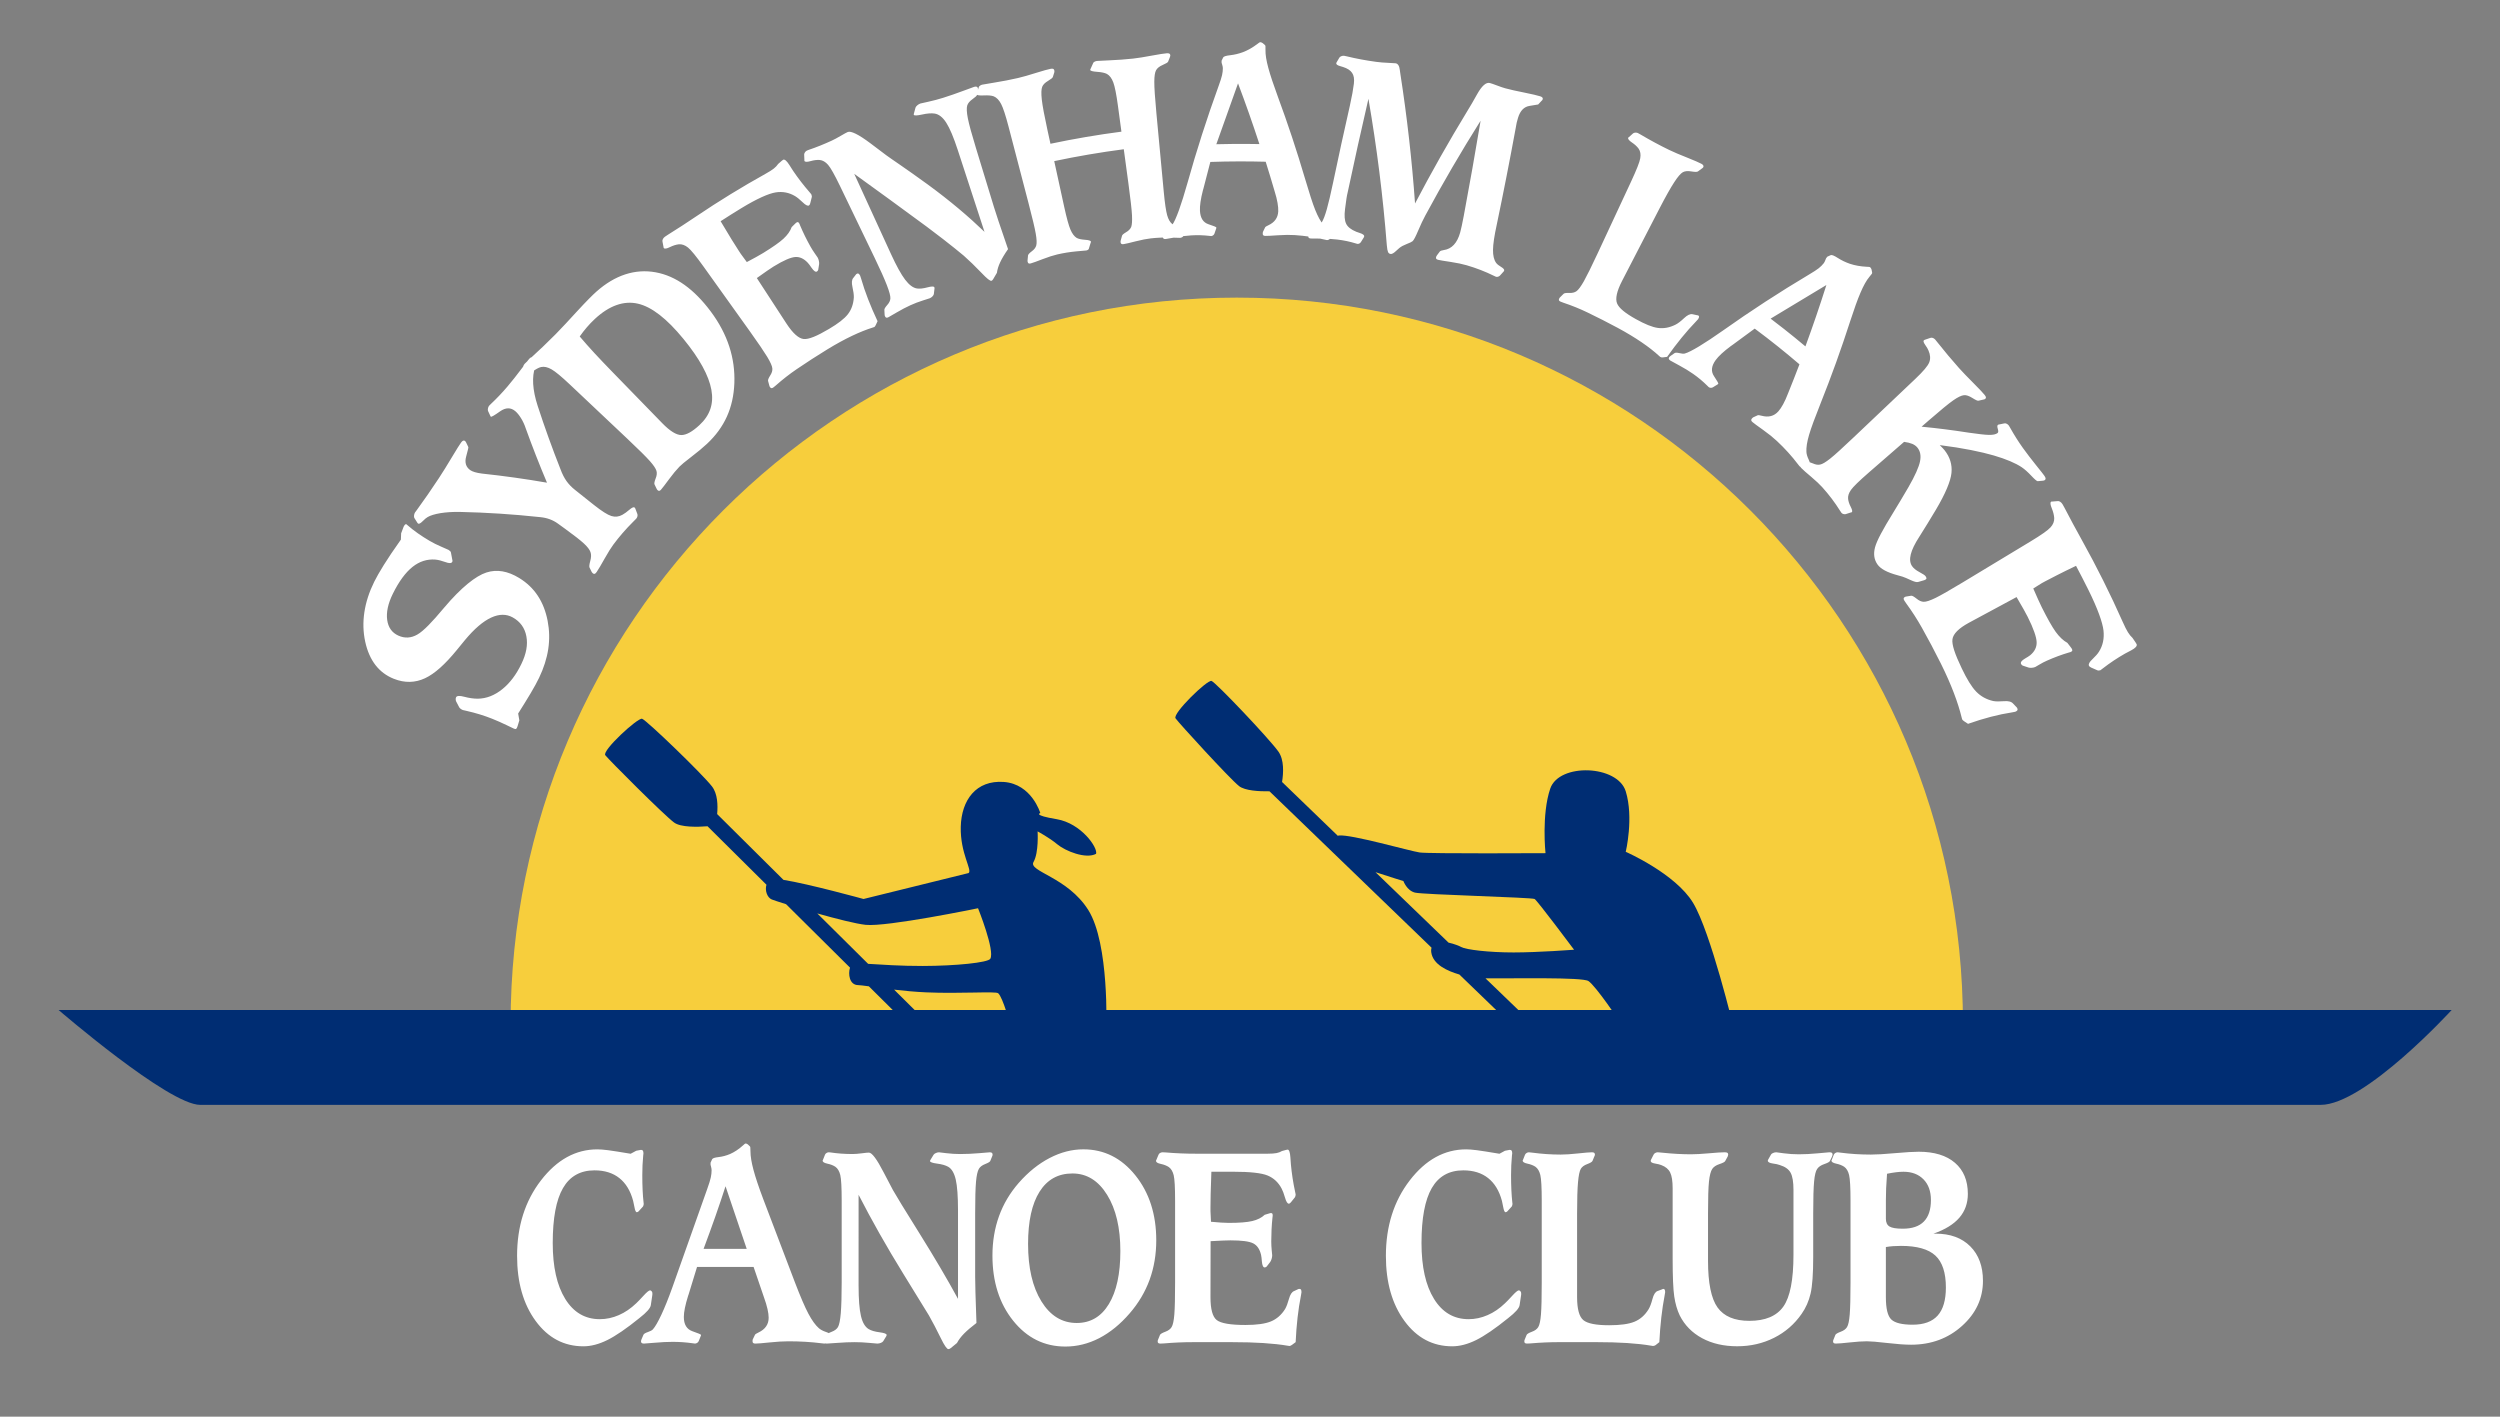 <?xml version="1.0" encoding="utf-8"?>
<!-- Generator: Adobe Illustrator 16.0.0, SVG Export Plug-In . SVG Version: 6.00 Build 0)  -->
<!DOCTYPE svg PUBLIC "-//W3C//DTD SVG 1.1//EN" "http://www.w3.org/Graphics/SVG/1.1/DTD/svg11.dtd">
<svg version="1.1" id="Layer_1_copy" xmlns="http://www.w3.org/2000/svg" xmlns:xlink="http://www.w3.org/1999/xlink" x="0px"
	 y="0px" width="300px" height="170px" viewBox="0 0 300 170" enable-background="new 0 0 300 170" xml:space="preserve">
<rect x="0" y="0" width="300" height="170" fill="#808080" stroke="none"/>
<g>
	<g>
		<path fill="#FFFFFF" d="M62.321,86.444c-0.073,0.235-0.144,0.471-0.215,0.706c-0.024,0.061-0.049,0.122-0.073,0.182
			c-0.048,0.089-0.09,0.139-0.133,0.153c-0.039,0.011-0.125-0.006-0.242-0.054c-0.022-0.009-0.319-0.151-0.89-0.426
			c-0.569-0.274-1.133-0.524-1.695-0.75c-0.948-0.379-1.978-0.698-3.083-0.947c-0.261-0.055-0.411-0.089-0.455-0.105
			c-0.112-0.045-0.21-0.103-0.294-0.175c-0.083-0.07-0.142-0.145-0.17-0.219c-0.118-0.225-0.235-0.451-0.352-0.677
			c-0.023-0.087-0.036-0.168-0.034-0.242c0.001-0.078,0.014-0.143,0.036-0.197c0.085-0.209,0.413-0.237,0.986-0.083
			c0.573,0.155,1.113,0.231,1.624,0.234c1.043-0.014,2.017-0.399,2.935-1.134c0.918-0.734,1.675-1.741,2.298-3.03
			c0.589-1.214,0.795-2.31,0.602-3.321c-0.189-1.008-0.731-1.77-1.647-2.275c-1.503-0.829-3.458-0.015-5.744,2.748
			c-0.427,0.512-0.757,0.916-0.983,1.202c-1.367,1.667-2.615,2.81-3.795,3.358c-1.179,0.548-2.428,0.586-3.745,0.06
			c-1.761-0.703-2.933-2.177-3.427-4.458c-0.493-2.275-0.135-4.721,1.087-7.189c0.257-0.519,0.637-1.189,1.143-2.002
			c0.508-0.808,1.185-1.833,2.052-3.047c0.01-0.253,0.019-0.505,0.031-0.758c0.098-0.265,0.197-0.528,0.297-0.791
			c0.026-0.045,0.052-0.09,0.078-0.136c0.039-0.067,0.083-0.114,0.132-0.145c0.051-0.033,0.087-0.039,0.117-0.021
			c0.026,0.016,0.088,0.069,0.177,0.151c0.735,0.641,1.608,1.254,2.613,1.845c0.427,0.251,0.901,0.488,1.42,0.708
			c0.519,0.221,0.802,0.347,0.851,0.375c0.074,0.044,0.138,0.093,0.191,0.146c0.053,0.05,0.083,0.102,0.095,0.148
			c0.063,0.341,0.127,0.681,0.193,1.021c0.002,0.016,0.002,0.038-0.005,0.06c-0.009,0.024-0.023,0.052-0.04,0.083
			c-0.095,0.167-0.367,0.172-0.813,0.005c-0.451-0.164-0.855-0.266-1.213-0.299c-0.979-0.072-1.89,0.215-2.724,0.878
			c-0.833,0.661-1.631,1.734-2.365,3.225c-0.581,1.179-0.805,2.237-0.678,3.143c0.126,0.908,0.576,1.533,1.339,1.878
			c0.771,0.35,1.527,0.302,2.271-0.122c0.746-0.419,1.798-1.523,3.208-3.213c2.094-2.479,3.825-3.829,5.085-4.237
			c1.264-0.41,2.575-0.173,3.936,0.658c1.871,1.144,2.97,2.869,3.412,5.135c0.442,2.268,0.1,4.491-1.023,6.841
			c-0.251,0.526-0.594,1.146-1.021,1.867c-0.428,0.719-0.927,1.525-1.492,2.42C62.227,85.897,62.273,86.172,62.321,86.444z
			 M70.735,60.168c0.177,0.141,0.355,0.282,0.533,0.423c0.948,0.751,1.649,1.196,2.102,1.332c0.451,0.138,0.888,0.09,1.311-0.144
			c0.256-0.141,0.539-0.345,0.844-0.608c0.304-0.263,0.515-0.352,0.62-0.276c0.019,0.016,0.032,0.031,0.041,0.044
			c0.01,0.016,0.024,0.036,0.043,0.066c0.082,0.22,0.165,0.439,0.248,0.658c0.035,0.081,0.041,0.17,0.018,0.28
			c-0.02,0.104-0.068,0.202-0.143,0.294c-0.037,0.045-0.16,0.167-0.359,0.362c-0.896,0.888-1.699,1.817-2.405,2.772
			c-0.259,0.351-0.602,0.893-1.021,1.638c-0.42,0.748-0.733,1.288-0.957,1.616c-0.086,0.127-0.161,0.204-0.228,0.23
			c-0.064,0.029-0.14,0.017-0.222-0.04c-0.016-0.011-0.044-0.038-0.076-0.077c-0.03-0.041-0.059-0.075-0.08-0.104
			c-0.087-0.177-0.175-0.354-0.261-0.531c-0.051-0.114-0.024-0.383,0.094-0.804c0.115-0.419,0.122-0.77,0.021-1.046
			c-0.095-0.286-0.354-0.625-0.774-1.019c-0.424-0.396-1.175-0.983-2.253-1.764c-0.294-0.213-0.588-0.426-0.882-0.639
			c-0.596-0.431-1.292-0.693-2.084-0.77c-0.073-0.01-0.13-0.017-0.168-0.018c-3.136-0.336-6.318-0.543-9.542-0.613
			c-0.851-0.012-1.619,0.038-2.304,0.148c-0.683,0.115-1.195,0.272-1.528,0.466c-0.154,0.083-0.355,0.249-0.609,0.504
			c-0.252,0.251-0.43,0.349-0.534,0.286c-0.019-0.011-0.035-0.023-0.05-0.041c-0.019-0.018-0.032-0.039-0.045-0.06
			c-0.122-0.192-0.244-0.386-0.365-0.579c-0.037-0.067-0.048-0.166-0.034-0.299c0.014-0.134,0.05-0.25,0.11-0.35
			c0.025-0.042,0.106-0.152,0.239-0.324c0.881-1.211,1.763-2.485,2.651-3.833c0.464-0.704,0.975-1.537,1.545-2.488
			c0.567-0.953,0.94-1.535,1.101-1.758c0.088-0.121,0.172-0.196,0.246-0.224c0.077-0.029,0.151-0.017,0.222,0.036
			c0.016,0.012,0.041,0.04,0.069,0.076c0.025,0.035,0.051,0.073,0.072,0.119c0.086,0.181,0.173,0.361,0.259,0.542
			c0.023,0.046-0.07,0.425-0.263,1.138c-0.196,0.71-0.029,1.255,0.492,1.625c0.134,0.095,0.318,0.175,0.554,0.246
			c0.231,0.069,0.516,0.125,0.845,0.168c2.636,0.281,5.24,0.647,7.81,1.094c-0.9-2.131-1.75-4.3-2.545-6.502
			c-0.152-0.461-0.344-0.876-0.576-1.246c-0.229-0.37-0.459-0.648-0.689-0.841c-0.538-0.45-1.146-0.447-1.823,0.031
			c-0.67,0.478-1.04,0.693-1.109,0.639c-0.017-0.015-0.037-0.044-0.056-0.091c-0.094-0.201-0.188-0.402-0.281-0.604
			c-0.028-0.088-0.028-0.191-0.003-0.312c0.023-0.121,0.072-0.228,0.142-0.315c0.021-0.027,0.102-0.106,0.236-0.234
			c0.677-0.636,1.338-1.33,1.977-2.083c0.529-0.624,1.069-1.312,1.631-2.058c0.558-0.747,0.884-1.161,0.965-1.25
			c0.099-0.108,0.187-0.168,0.259-0.182c0.074-0.015,0.144,0.009,0.208,0.069c0.022,0.021,0.046,0.054,0.072,0.091
			c0.024,0.041,0.039,0.079,0.046,0.119c0.068,0.179,0.137,0.357,0.206,0.535c0.018,0.05-0.007,0.158-0.073,0.327
			c-0.417,1.181-0.332,2.758,0.293,4.686c0.839,2.576,1.752,5.108,2.734,7.593c0.218,0.591,0.466,1.074,0.739,1.452
			c0.271,0.377,0.606,0.723,1.003,1.037C69.571,59.246,70.153,59.707,70.735,60.168z M62.771,44.116
			c-0.017-0.047-0.004-0.117,0.035-0.212c0.041-0.094,0.094-0.181,0.158-0.252c0.072-0.08,0.249-0.25,0.527-0.506
			c1.151-1.048,2.213-2.056,3.185-3.041c0.697-0.707,1.57-1.652,2.63-2.809c1.063-1.155,1.822-1.908,2.249-2.29
			c2.252-2.008,4.678-2.775,7.119-2.33c2.449,0.444,4.625,2.046,6.601,4.682c2.075,2.772,2.957,5.659,2.848,8.613
			c-0.113,2.963-1.179,5.316-3.284,7.287c-0.501,0.469-1.128,0.988-1.882,1.565C82.2,55.4,81.73,55.797,81.54,55.992
			c-0.369,0.381-0.792,0.885-1.26,1.52c-0.47,0.636-0.784,1.054-0.955,1.244c-0.079,0.088-0.148,0.137-0.213,0.146
			c-0.06,0.012-0.127-0.016-0.202-0.083c-0.023-0.021-0.049-0.053-0.074-0.09c-0.026-0.035-0.046-0.071-0.057-0.11
			c-0.08-0.167-0.161-0.333-0.241-0.5c-0.046-0.107-0.001-0.341,0.136-0.693c0.145-0.348,0.177-0.655,0.103-0.917
			c-0.083-0.282-0.347-0.676-0.788-1.175c-0.444-0.504-1.347-1.398-2.709-2.685c-2.295-2.167-4.591-4.333-6.887-6.5
			c-1.011-0.955-1.744-1.561-2.206-1.826c-0.462-0.265-0.879-0.36-1.253-0.281c-0.282,0.063-0.653,0.265-1.112,0.602
			c-0.46,0.338-0.733,0.47-0.821,0.391c-0.009-0.008-0.02-0.034-0.032-0.079c-0.013-0.046-0.028-0.104-0.046-0.187
			C62.87,44.551,62.82,44.334,62.771,44.116z M79.471,50.783c0.923,0.947,1.685,1.418,2.283,1.423
			c0.601,0.003,1.313-0.396,2.164-1.179c1.278-1.175,1.757-2.564,1.448-4.255c-0.307-1.688-1.409-3.731-3.36-6.11
			c-1.977-2.412-3.788-3.837-5.461-4.222c-1.665-0.384-3.421,0.214-5.164,1.835c-0.343,0.319-0.663,0.652-0.958,0.998
			c-0.295,0.342-0.582,0.713-0.857,1.104c0.551,0.65,1.14,1.315,1.772,2c0.634,0.683,1.335,1.42,2.104,2.21
			C75.451,46.652,77.461,48.718,79.471,50.783z M105.105,38.979c-0.03,0.064-0.06,0.119-0.09,0.165
			c-0.027,0.044-0.057,0.078-0.091,0.096c-0.016,0.008-0.084,0.031-0.2,0.068c-1.46,0.456-3.298,1.303-5.446,2.618
			c-1.243,0.762-2.47,1.555-3.681,2.379c-0.854,0.582-1.683,1.227-2.482,1.936c-0.157,0.129-0.254,0.21-0.301,0.245
			c-0.09,0.067-0.168,0.101-0.229,0.095c-0.061-0.001-0.122-0.042-0.181-0.122c-0.019-0.025-0.041-0.06-0.058-0.102
			c-0.017-0.04-0.03-0.08-0.035-0.119c-0.049-0.177-0.097-0.354-0.145-0.532c-0.023-0.115,0.057-0.327,0.255-0.639
			c0.201-0.305,0.287-0.593,0.26-0.861c-0.025-0.28-0.225-0.736-0.608-1.375c-0.384-0.633-1.078-1.657-2.092-3.076
			c-1.851-2.586-3.701-5.172-5.551-7.759c-0.886-1.239-1.51-2.003-1.871-2.292c-0.367-0.291-0.728-0.417-1.092-0.39
			c-0.333,0.037-0.69,0.15-1.08,0.339c-0.384,0.192-0.628,0.231-0.73,0.113c-0.024-0.033-0.039-0.082-0.037-0.139
			c-0.042-0.21-0.083-0.421-0.122-0.631c-0.023-0.09-0.009-0.189,0.042-0.297c0.051-0.108,0.133-0.204,0.247-0.288
			c0.038-0.028,0.153-0.105,0.35-0.234c1.161-0.722,2.309-1.47,3.45-2.24c2.686-1.813,5.438-3.5,8.247-5.063
			c0.457-0.253,0.795-0.467,1.016-0.641c0.22-0.175,0.397-0.36,0.529-0.559c0.142-0.125,0.285-0.25,0.428-0.375
			c0.021-0.011,0.05-0.034,0.087-0.065c0.034-0.029,0.063-0.053,0.083-0.063c0.179-0.083,0.426,0.125,0.74,0.619
			c0.174,0.282,0.327,0.519,0.457,0.715c0.595,0.88,1.243,1.718,1.935,2.516c0.146,0.158,0.226,0.255,0.241,0.285
			c0.024,0.047,0.046,0.11,0.058,0.183c0.016,0.075,0.017,0.125,0.008,0.155c-0.063,0.249-0.125,0.499-0.187,0.748
			c-0.028,0.088-0.054,0.149-0.077,0.189c-0.023,0.038-0.051,0.062-0.081,0.077c-0.155,0.082-0.408-0.046-0.761-0.393
			c-0.354-0.341-0.654-0.583-0.897-0.728c-0.716-0.428-1.497-0.582-2.339-0.448c-0.84,0.136-2.234,0.747-4.136,1.907
			c-0.827,0.505-1.649,1.023-2.465,1.552c0.515,0.874,0.959,1.605,1.324,2.197c0.368,0.589,0.646,1.03,0.84,1.328
			c0.084,0.128,0.167,0.257,0.252,0.385c0.242,0.331,0.484,0.661,0.727,0.992c0.416-0.218,0.792-0.42,1.128-0.608
			c0.335-0.185,0.618-0.346,0.839-0.483c1.123-0.694,1.933-1.254,2.421-1.702c0.488-0.451,0.821-0.916,0.996-1.405
			c0.148-0.147,0.296-0.293,0.446-0.44c0.021-0.021,0.048-0.046,0.073-0.066c0.026-0.021,0.053-0.041,0.082-0.056
			c0.066-0.037,0.125-0.046,0.172-0.027c0.047,0.019,0.1,0.081,0.159,0.188c0.01,0.019,0.041,0.095,0.092,0.232
			c0.344,0.815,0.749,1.644,1.216,2.479c0.167,0.298,0.352,0.59,0.553,0.875c0.202,0.286,0.31,0.442,0.327,0.473
			c0.063,0.115,0.112,0.25,0.145,0.402c0.03,0.152,0.041,0.281,0.028,0.387c-0.037,0.229-0.074,0.457-0.109,0.685
			c-0.017,0.034-0.037,0.074-0.061,0.112c-0.027,0.04-0.056,0.066-0.092,0.086c-0.163,0.092-0.377-0.058-0.648-0.45
			c-0.171-0.256-0.321-0.456-0.452-0.599c-0.464-0.496-0.965-0.728-1.501-0.691c-0.535,0.037-1.409,0.406-2.604,1.142
			c-0.171,0.106-0.427,0.275-0.763,0.505c-0.338,0.232-0.756,0.523-1.245,0.879c1.185,1.821,2.37,3.641,3.555,5.461
			c0.769,1.172,1.454,1.783,2.057,1.852c0.604,0.068,1.609-0.353,3.047-1.205c1.085-0.641,1.844-1.223,2.271-1.773
			c0.425-0.549,0.662-1.22,0.71-2.016c0.008-0.317-0.048-0.732-0.166-1.25c-0.116-0.513-0.084-0.879,0.102-1.084
			c0.104-0.135,0.208-0.27,0.313-0.404c0.014-0.018,0.028-0.034,0.041-0.049c0.018-0.012,0.052-0.034,0.103-0.06
			c0.063-0.033,0.124-0.031,0.184,0.008c0.059,0.039,0.119,0.118,0.18,0.235c0.014,0.028,0.054,0.15,0.12,0.364
			c0.452,1.574,1.112,3.271,1.97,5.098C105.236,38.687,105.17,38.833,105.105,38.979z M106.92,30.487
			c0.652,1.421,1.219,2.446,1.696,3.075c0.48,0.631,0.952,0.983,1.42,1.056c0.332,0.048,0.75,0.003,1.25-0.132
			c0.502-0.135,0.782-0.136,0.832-0.017c0.014,0.032,0.021,0.058,0.024,0.079c0.006,0.026,0.005,0.042,0,0.056
			c-0.027,0.225-0.054,0.451-0.079,0.676c-0.014,0.089-0.067,0.182-0.162,0.283c-0.096,0.098-0.201,0.174-0.322,0.226
			c-0.042,0.018-0.325,0.105-0.841,0.271c-0.521,0.165-1.014,0.354-1.482,0.567c-0.51,0.232-1.062,0.519-1.646,0.862
			c-0.588,0.341-0.92,0.54-1.003,0.581c-0.102,0.05-0.181,0.068-0.244,0.053c-0.057-0.013-0.109-0.064-0.155-0.153
			c-0.014-0.028-0.029-0.066-0.041-0.109c-0.009-0.043-0.015-0.084-0.014-0.123c-0.01-0.187-0.019-0.373-0.028-0.56
			c-0.005-0.116,0.107-0.308,0.341-0.572c0.236-0.256,0.364-0.522,0.381-0.789c0.019-0.289-0.123-0.821-0.423-1.599
			c-0.301-0.779-0.784-1.863-1.454-3.251c-1.38-2.862-2.759-5.725-4.139-8.587c-0.666-1.382-1.15-2.246-1.46-2.6
			c-0.308-0.352-0.645-0.546-1.004-0.583c-0.329-0.023-0.7,0.021-1.109,0.139c-0.407,0.116-0.65,0.108-0.73-0.025
			c-0.01-0.02-0.011-0.058,0-0.112c-0.009-0.222-0.019-0.445-0.027-0.667c0.005-0.09,0.04-0.177,0.101-0.261
			c0.057-0.087,0.136-0.155,0.229-0.202c0.021-0.01,0.095-0.04,0.225-0.09c0.887-0.297,1.797-0.663,2.739-1.095
			c0.303-0.138,0.667-0.335,1.091-0.583c0.424-0.251,0.708-0.401,0.844-0.46c0.37-0.16,1.286,0.275,2.708,1.344
			c0.773,0.582,1.409,1.066,1.914,1.443c0.56,0.419,2.278,1.543,4.979,3.509c2.699,1.973,4.943,3.887,6.81,5.686
			c-1.067-3.269-2.135-6.538-3.203-9.807c-0.498-1.528-0.957-2.622-1.384-3.285c-0.42-0.661-0.892-1.029-1.406-1.105
			c-0.391-0.057-0.894-0.018-1.505,0.119c-0.615,0.136-0.946,0.146-0.991,0.021c-0.008-0.021-0.005-0.042,0.003-0.068
			c0.009-0.03,0.013-0.056,0.018-0.08c0.061-0.231,0.124-0.463,0.187-0.695c0.03-0.091,0.1-0.185,0.218-0.284
			c0.117-0.1,0.24-0.173,0.369-0.217c0.012-0.004,0.326-0.073,0.938-0.21c0.615-0.135,1.212-0.292,1.792-0.475
			c0.799-0.252,1.605-0.533,2.428-0.841c0.823-0.305,1.259-0.463,1.302-0.476c0.133-0.037,0.233-0.04,0.301-0.013
			c0.067,0.028,0.115,0.084,0.139,0.169c0.008,0.029,0.012,0.069,0.013,0.115c0.002,0.047-0.005,0.086-0.018,0.124
			c-0.03,0.186-0.061,0.371-0.09,0.557c-0.017,0.109-0.198,0.278-0.542,0.521c-0.342,0.24-0.556,0.493-0.64,0.76
			c-0.094,0.317-0.067,0.833,0.073,1.55c0.143,0.721,0.466,1.903,0.967,3.544c0.719,2.358,1.438,4.715,2.157,7.073
			c0.128,0.422,0.314,0.993,0.556,1.72c0.242,0.725,0.623,1.844,1.142,3.354c-0.424,0.607-0.734,1.133-0.943,1.579
			c-0.21,0.445-0.338,0.867-0.393,1.264c-0.148,0.25-0.295,0.5-0.44,0.75c-0.005,0.013-0.015,0.028-0.028,0.042
			c-0.059,0.092-0.118,0.145-0.18,0.165c-0.157,0.052-0.55-0.264-1.19-0.941c-0.767-0.8-1.475-1.485-2.125-2.06
			c-0.023-0.009-1.43-1.233-4.451-3.487c-3.031-2.25-5.953-4.347-8.706-6.346C103.979,24.069,105.45,27.278,106.92,30.487z
			 M130.666,29.829c-0.001,0.045-0.031,0.092-0.095,0.135c-0.061,0.045-0.128,0.078-0.2,0.092c-0.019,0.004-0.425,0.035-1.22,0.109
			c-0.793,0.075-1.558,0.2-2.29,0.371c-0.461,0.108-1.045,0.292-1.747,0.562c-0.702,0.27-1.174,0.445-1.424,0.512
			c-0.107,0.029-0.189,0.031-0.245,0.004c-0.055-0.023-0.095-0.084-0.123-0.18c-0.008-0.03-0.016-0.07-0.02-0.114
			c-0.001-0.044,0-0.085,0.009-0.123c0.018-0.182,0.035-0.364,0.052-0.546c0.015-0.114,0.167-0.282,0.453-0.497
			c0.289-0.208,0.467-0.444,0.537-0.702c0.074-0.279,0.053-0.749-0.061-1.403c-0.112-0.661-0.405-1.894-0.877-3.703
			c-0.795-3.049-1.591-6.098-2.387-9.146c-0.351-1.343-0.645-2.246-0.89-2.717c-0.245-0.473-0.541-0.778-0.88-0.919
			c-0.263-0.102-0.662-0.139-1.202-0.113c-0.54,0.026-0.827-0.016-0.859-0.129c-0.003-0.012,0.001-0.04,0.014-0.083
			c0.008-0.043,0.027-0.101,0.055-0.179c0.065-0.207,0.13-0.413,0.196-0.62c0.008-0.047,0.056-0.099,0.136-0.157
			c0.08-0.055,0.162-0.096,0.252-0.121c0.033-0.007,0.53-0.097,1.497-0.255c0.964-0.155,1.894-0.333,2.795-0.541
			c0.592-0.137,1.312-0.345,2.174-0.617c0.858-0.269,1.448-0.431,1.762-0.492c0.136-0.026,0.239-0.021,0.311,0.009
			c0.068,0.033,0.111,0.092,0.128,0.179c0.012,0.062,0.018,0.115,0.012,0.155c-0.001,0.041-0.008,0.072-0.016,0.095
			c-0.057,0.179-0.113,0.358-0.169,0.537c-0.026,0.107-0.219,0.261-0.58,0.475c-0.36,0.212-0.595,0.447-0.698,0.707
			c-0.114,0.282-0.131,0.79-0.051,1.528c0.082,0.733,0.306,1.947,0.673,3.631c0.123,0.56,0.245,1.119,0.366,1.679
			c2.82-0.596,5.662-1.08,8.517-1.453c-0.14-1.035-0.28-2.07-0.419-3.105c-0.186-1.374-0.371-2.306-0.556-2.803
			c-0.187-0.498-0.439-0.836-0.761-1.016c-0.248-0.132-0.636-0.216-1.177-0.255c-0.539-0.038-0.816-0.114-0.835-0.23
			c-0.001-0.013,0.004-0.039,0.023-0.081c0.015-0.042,0.043-0.105,0.089-0.193c0.084-0.19,0.169-0.379,0.255-0.569
			c0.017-0.047,0.069-0.092,0.152-0.14c0.087-0.045,0.182-0.078,0.283-0.092c0.021-0.002,0.521-0.032,1.496-0.075
			c0.974-0.04,1.924-0.108,2.853-0.209c0.592-0.064,1.332-0.187,2.233-0.356c0.904-0.168,1.508-0.259,1.816-0.283
			c0.138-0.01,0.24,0.007,0.307,0.046c0.063,0.04,0.101,0.104,0.107,0.192c0.001,0.02-0.003,0.056-0.011,0.102
			c-0.01,0.042-0.021,0.085-0.041,0.131c-0.072,0.181-0.144,0.362-0.215,0.543c-0.039,0.093-0.258,0.219-0.65,0.391
			c-0.393,0.169-0.658,0.384-0.793,0.635c-0.136,0.244-0.207,0.705-0.21,1.385c-0.005,0.679,0.08,1.943,0.253,3.792
			c0.294,3.134,0.587,6.269,0.881,9.403c0.128,1.373,0.267,2.306,0.408,2.811c0.143,0.506,0.352,0.862,0.624,1.073
			c0.192,0.148,0.511,0.262,0.955,0.345c0.444,0.082,0.667,0.187,0.675,0.308c0.001,0.022-0.003,0.053-0.021,0.093
			c-0.016,0.04-0.041,0.088-0.074,0.143c-0.08,0.188-0.159,0.375-0.238,0.563c-0.016,0.046-0.061,0.089-0.135,0.125
			c-0.078,0.039-0.151,0.063-0.227,0.069c-0.016,0.001-0.423-0.016-1.22-0.034c-0.798-0.019-1.569,0.015-2.315,0.099
			c-0.471,0.053-1.071,0.167-1.798,0.352c-0.727,0.185-1.21,0.302-1.456,0.338c-0.121,0.017-0.207,0.009-0.26-0.031
			c-0.051-0.037-0.084-0.096-0.099-0.185c-0.004-0.031-0.004-0.07-0.002-0.107c0.004-0.039,0.01-0.082,0.021-0.129
			c0.051-0.185,0.103-0.369,0.155-0.554c0.023-0.106,0.183-0.245,0.485-0.423c0.301-0.171,0.507-0.384,0.617-0.634
			c0.095-0.267,0.125-0.735,0.094-1.397c-0.033-0.668-0.173-1.928-0.424-3.779c-0.187-1.383-0.374-2.766-0.561-4.149
			c-2.798,0.366-5.583,0.84-8.347,1.425c0.398,1.825,0.796,3.651,1.195,5.477c0.294,1.347,0.546,2.257,0.751,2.741
			c0.209,0.485,0.456,0.815,0.743,0.994c0.22,0.123,0.556,0.197,1.005,0.228c0.451,0.029,0.687,0.106,0.71,0.226
			c0.002,0.01-0.001,0.041-0.012,0.085c-0.01,0.046-0.029,0.101-0.056,0.159C130.786,29.436,130.726,29.632,130.666,29.829z
			 M144.404,22.659c-0.007,0.032-0.024,0.09-0.051,0.167c-0.274,1.07-0.389,1.889-0.359,2.461c0.045,0.878,0.388,1.413,1.02,1.62
			c0.632,0.204,0.947,0.339,0.948,0.392c0.001,0.024,0,0.047-0.004,0.068c-0.005,0.022-0.011,0.044-0.019,0.066
			c-0.069,0.2-0.136,0.4-0.204,0.6c-0.035,0.089-0.088,0.158-0.167,0.212c-0.077,0.053-0.149,0.081-0.225,0.083
			c-0.028,0.001-0.102-0.01-0.223-0.023c-0.717-0.084-1.44-0.104-2.172-0.059c-0.582,0.036-1.211,0.114-1.889,0.236
			c-0.676,0.123-1.069,0.192-1.18,0.203c-0.111,0.01-0.191-0.003-0.247-0.045c-0.054-0.039-0.086-0.099-0.096-0.189
			c-0.002-0.019-0.001-0.054,0.005-0.098c0.004-0.045,0.014-0.091,0.028-0.137c0.052-0.181,0.104-0.362,0.157-0.542
			c0.034-0.116,0.183-0.234,0.444-0.357c0.263-0.121,0.436-0.24,0.519-0.357c0.219-0.306,0.479-0.893,0.793-1.758
			c0.312-0.866,0.644-1.94,1.007-3.216c1.094-3.911,2.343-7.805,3.747-11.674c0.205-0.565,0.346-0.996,0.411-1.294
			c0.066-0.297,0.1-0.577,0.095-0.843c-0.002-0.118-0.031-0.254-0.077-0.401c-0.047-0.147-0.071-0.226-0.071-0.238
			c-0.001-0.059-0.002-0.119-0.004-0.178c0-0.022,0-0.045-0.001-0.067c0.064-0.133,0.129-0.267,0.194-0.4
			c0.066-0.122,0.352-0.212,0.857-0.266c0.504-0.057,1.007-0.177,1.509-0.363c0.582-0.22,1.167-0.553,1.763-1.006
			c0.162-0.129,0.261-0.191,0.295-0.191c0.058,0.001,0.116,0.009,0.181,0.035c0.065,0.023,0.104,0.046,0.127,0.067
			c0.091,0.078,0.182,0.156,0.272,0.235c0.034,0.026,0.057,0.071,0.068,0.135c0.011,0.069,0.01,0.221,0.004,0.464
			c-0.015,0.558,0.103,1.278,0.342,2.159c0.238,0.879,0.615,2.005,1.119,3.378c1.212,3.278,2.306,6.575,3.28,9.886
			c0.509,1.713,0.905,2.97,1.228,3.771c0.324,0.8,0.647,1.393,0.985,1.779c0.18,0.197,0.422,0.369,0.733,0.517
			c0.31,0.151,0.452,0.282,0.439,0.387c-0.003,0.024-0.005,0.043-0.007,0.059c-0.002,0.017-0.009,0.036-0.019,0.059
			c-0.104,0.197-0.206,0.395-0.309,0.592c-0.033,0.063-0.095,0.118-0.18,0.165c-0.083,0.045-0.168,0.065-0.248,0.057
			c-0.03-0.003-0.125-0.027-0.285-0.062c-1.109-0.271-2.298-0.453-3.564-0.537c-0.555-0.036-1.229-0.033-2.01,0.021
			c-0.785,0.053-1.295,0.084-1.524,0.077c-0.121-0.003-0.202-0.026-0.248-0.076c-0.046-0.044-0.064-0.108-0.063-0.199
			c0.002-0.063,0.004-0.115,0.011-0.146c0.001-0.033,0.011-0.061,0.024-0.083c0.083-0.173,0.166-0.345,0.25-0.518
			c0.031-0.066,0.158-0.15,0.39-0.255c0.752-0.346,1.15-0.899,1.187-1.669c0.012-0.271-0.014-0.611-0.085-1.016
			c-0.067-0.404-0.183-0.868-0.349-1.392c-0.344-1.184-0.701-2.367-1.073-3.547c-1.086-0.03-2.173-0.043-3.259-0.04
			c-1.128,0.003-2.256,0.024-3.383,0.064C144.953,20.503,144.673,21.58,144.404,22.659z M148.563,10.002
			c-0.392,1.123-0.81,2.29-1.248,3.506c-0.435,1.214-0.889,2.481-1.356,3.801c0.666-0.018,1.331-0.03,1.997-0.036
			c1.057-0.01,2.114-0.004,3.171,0.017C150.331,14.852,149.476,12.421,148.563,10.002z M161.728,23.053
			c-0.059,0.238-0.112,0.496-0.153,0.779c-0.04,0.283-0.099,0.702-0.171,1.258c-0.101,0.786-0.054,1.372,0.135,1.761
			c0.187,0.39,0.595,0.707,1.219,0.963c0.102,0.035,0.236,0.081,0.408,0.141c0.383,0.125,0.56,0.261,0.536,0.411
			c-0.004,0.025-0.012,0.046-0.022,0.066c-0.008,0.021-0.017,0.042-0.026,0.063c-0.113,0.183-0.228,0.366-0.341,0.549
			c-0.05,0.081-0.117,0.139-0.194,0.179c-0.081,0.039-0.164,0.052-0.247,0.041c-0.029-0.004-0.098-0.028-0.212-0.063
			c-0.692-0.212-1.419-0.365-2.185-0.456c-0.605-0.072-1.267-0.111-1.979-0.114c-0.71-0.001-1.114-0.003-1.217-0.012
			c-0.11-0.01-0.188-0.036-0.229-0.081c-0.043-0.041-0.061-0.111-0.053-0.21c0.005-0.063,0.014-0.115,0.021-0.146
			c0.006-0.032,0.018-0.06,0.028-0.082c0.089-0.164,0.178-0.328,0.267-0.492c0.044-0.082,0.229-0.181,0.549-0.289
			c0.32-0.108,0.572-0.325,0.756-0.65c0.195-0.311,0.396-0.837,0.604-1.579c0.209-0.741,0.456-1.797,0.746-3.169
			c0.645-3.087,1.316-6.169,2.017-9.248c0.12-0.54,0.22-1.041,0.307-1.51c0.08-0.464,0.139-0.839,0.173-1.123
			c0.067-0.557-0.003-0.99-0.213-1.292c-0.202-0.307-0.567-0.544-1.096-0.711c-0.089-0.029-0.194-0.063-0.315-0.095
			c-0.343-0.091-0.511-0.21-0.495-0.364c0.002-0.022,0.02-0.054,0.045-0.096c0.111-0.188,0.222-0.376,0.332-0.564
			c0.042-0.072,0.121-0.129,0.232-0.174c0.117-0.044,0.224-0.063,0.325-0.052c0.046,0.005,0.164,0.03,0.354,0.075
			c1.111,0.271,2.268,0.487,3.493,0.654c0.449,0.061,0.937,0.103,1.458,0.122c0.525,0.024,0.817,0.041,0.887,0.052
			c0.278,0.044,0.45,0.311,0.504,0.799c0.028,0.195,0.048,0.346,0.066,0.463c0.806,5.193,1.392,10.385,1.762,15.564
			c1.962-3.749,4.055-7.451,6.278-11.1c0.351-0.563,0.738-1.231,1.169-2.008c0.569-1.018,1.084-1.464,1.525-1.351
			c0.168,0.043,0.453,0.142,0.864,0.297c0.408,0.154,0.737,0.268,0.991,0.337c0.584,0.161,1.347,0.329,2.282,0.514
			c0.936,0.188,1.576,0.341,1.913,0.447c0.133,0.042,0.22,0.095,0.267,0.155c0.049,0.063,0.054,0.134,0.025,0.218
			c-0.006,0.019-0.022,0.051-0.052,0.095c-0.033,0.04-0.065,0.073-0.099,0.097c-0.128,0.139-0.257,0.277-0.386,0.415
			c-0.003,0.008-0.347,0.063-1.018,0.168c-0.677,0.101-1.137,0.578-1.396,1.421c-0.058,0.189-0.113,0.387-0.165,0.598
			c-0.042,0.211-0.084,0.436-0.124,0.678c-0.709,3.865-1.465,7.719-2.268,11.56c-0.29,1.327-0.44,2.332-0.449,3.019
			c-0.01,0.683,0.115,1.204,0.373,1.564c0.117,0.157,0.317,0.32,0.602,0.489c0.288,0.171,0.404,0.321,0.361,0.443
			c-0.008,0.023-0.017,0.044-0.029,0.063c-0.013,0.019-0.025,0.038-0.044,0.055c-0.144,0.16-0.288,0.319-0.433,0.48
			c-0.059,0.061-0.137,0.104-0.23,0.132c-0.091,0.026-0.175,0.029-0.248,0.004c-0.024-0.008-0.112-0.052-0.266-0.123
			c-1.007-0.498-2.096-0.92-3.253-1.257c-0.508-0.147-1.151-0.285-1.924-0.401c-0.771-0.116-1.271-0.194-1.493-0.25
			c-0.121-0.031-0.193-0.07-0.228-0.128c-0.033-0.053-0.04-0.12-0.018-0.208c0.005-0.019,0.016-0.052,0.037-0.091
			c0.021-0.041,0.046-0.08,0.071-0.12c0.111-0.148,0.223-0.297,0.334-0.445c0.061-0.083,0.225-0.146,0.485-0.181
			c0.944-0.132,1.604-0.829,1.963-2.11c0.047-0.17,0.111-0.433,0.187-0.786c0.079-0.358,0.157-0.757,0.242-1.201
			c0.712-3.8,1.386-7.61,2.023-11.426c-2.349,3.732-4.559,7.523-6.63,11.366c-0.271,0.502-0.563,1.109-0.863,1.826
			c-0.303,0.717-0.526,1.139-0.668,1.266c-0.107,0.089-0.343,0.202-0.704,0.339c-0.367,0.141-0.662,0.299-0.888,0.48
			c-0.084,0.071-0.197,0.178-0.351,0.314c-0.308,0.3-0.543,0.433-0.712,0.401c-0.137-0.026-0.235-0.103-0.293-0.231
			c-0.06-0.127-0.11-0.396-0.146-0.803c-0.457-5.855-1.192-11.725-2.207-17.588C163.35,15.583,162.521,19.315,161.728,23.053z
			 M195.472,16.454c0.164-0.15,0.33-0.299,0.496-0.449c0.074-0.053,0.163-0.083,0.268-0.09c0.104-0.011,0.205,0.004,0.303,0.047
			c0.042,0.018,0.162,0.085,0.361,0.2c1.129,0.666,2.26,1.277,3.402,1.831c0.558,0.27,1.271,0.57,2.145,0.916
			c0.866,0.344,1.443,0.598,1.716,0.743c0.124,0.065,0.2,0.134,0.233,0.201c0.039,0.072,0.034,0.145-0.008,0.222
			c-0.01,0.018-0.033,0.046-0.074,0.082c-0.038,0.034-0.076,0.061-0.109,0.08c-0.153,0.113-0.306,0.225-0.458,0.338
			c-0.107,0.07-0.367,0.065-0.787-0.004c-0.425-0.074-0.759-0.042-1.013,0.09c-0.265,0.148-0.617,0.553-1.046,1.218
			c-0.434,0.663-1.029,1.718-1.776,3.165c-1.491,2.888-2.982,5.776-4.475,8.664c-0.637,1.235-0.83,2.136-0.603,2.701
			c0.231,0.567,0.988,1.179,2.252,1.882c1.087,0.606,1.973,0.973,2.665,1.063c0.693,0.09,1.396-0.039,2.109-0.4
			c0.286-0.146,0.629-0.404,1.02-0.779c0.395-0.37,0.729-0.528,1.005-0.469c0.172,0.038,0.344,0.075,0.517,0.113
			c0.053,0.008,0.096,0.015,0.122,0.02c0.031,0.007,0.05,0.013,0.07,0.026c0.056,0.037,0.085,0.089,0.082,0.161
			c-0.008,0.068-0.042,0.162-0.114,0.272c-0.018,0.027-0.105,0.121-0.26,0.284c-1.142,1.179-2.291,2.595-3.461,4.241
			c-0.18,0.023-0.358,0.047-0.537,0.071c-0.032,0.005-0.082-0.002-0.142-0.009c-0.059-0.013-0.107-0.03-0.149-0.056
			c-0.017-0.01-0.066-0.055-0.148-0.132c-1.12-1.025-2.772-2.181-4.981-3.369c-1.188-0.638-2.388-1.249-3.599-1.832
			c-0.919-0.443-1.876-0.831-2.87-1.162c-0.185-0.069-0.306-0.113-0.355-0.135c-0.101-0.044-0.169-0.095-0.192-0.149
			c-0.029-0.053-0.021-0.125,0.02-0.216c0.013-0.029,0.032-0.064,0.057-0.101c0.027-0.035,0.059-0.064,0.083-0.089
			c0.132-0.13,0.263-0.26,0.394-0.39c0.084-0.08,0.31-0.115,0.672-0.102c0.36,0.021,0.651-0.05,0.871-0.207
			c0.23-0.161,0.527-0.561,0.894-1.208c0.36-0.646,0.91-1.754,1.646-3.333c1.341-2.88,2.684-5.76,4.024-8.639
			c0.648-1.391,1.013-2.311,1.089-2.773c0.077-0.459,0.017-0.838-0.187-1.138c-0.189-0.264-0.461-0.519-0.812-0.753
			c-0.348-0.236-0.5-0.427-0.448-0.573C195.392,16.504,195.418,16.479,195.472,16.454z M207.858,41.422
			c-0.027,0.02-0.076,0.055-0.146,0.098c-0.892,0.664-1.5,1.229-1.836,1.696c-0.516,0.716-0.578,1.352-0.198,1.919
			c0.379,0.563,0.548,0.872,0.517,0.914c-0.015,0.02-0.029,0.037-0.046,0.052c-0.02,0.013-0.038,0.026-0.057,0.04
			c-0.182,0.112-0.363,0.224-0.545,0.336c-0.081,0.048-0.17,0.067-0.264,0.061c-0.099-0.01-0.177-0.037-0.233-0.079
			c-0.024-0.018-0.078-0.074-0.166-0.162c-0.525-0.525-1.093-1.001-1.706-1.429c-0.494-0.346-1.05-0.684-1.67-1.017
			c-0.619-0.331-0.978-0.524-1.073-0.586c-0.095-0.062-0.153-0.124-0.172-0.193c-0.021-0.064-0.007-0.132,0.042-0.208
			c0.011-0.017,0.036-0.042,0.066-0.073c0.031-0.034,0.069-0.062,0.109-0.09c0.154-0.109,0.311-0.218,0.466-0.326
			c0.104-0.068,0.295-0.066,0.582,0.001c0.287,0.072,0.499,0.086,0.643,0.05c0.367-0.102,0.944-0.397,1.741-0.875
			c0.796-0.479,1.735-1.11,2.83-1.876c3.337-2.365,6.79-4.613,10.352-6.736c0.521-0.309,0.906-0.555,1.146-0.745
			c0.24-0.191,0.44-0.39,0.604-0.601c0.072-0.094,0.138-0.217,0.19-0.363c0.056-0.146,0.087-0.222,0.095-0.231
			c0.036-0.048,0.073-0.095,0.108-0.142c0.014-0.018,0.028-0.036,0.041-0.053c0.137-0.063,0.272-0.125,0.409-0.187
			c0.127-0.056,0.415,0.059,0.855,0.343c0.441,0.282,0.923,0.513,1.445,0.695c0.605,0.203,1.287,0.323,2.054,0.36
			c0.21,0.002,0.33,0.019,0.359,0.043c0.044,0.037,0.086,0.082,0.122,0.144c0.036,0.06,0.056,0.105,0.063,0.138
			c0.023,0.12,0.047,0.24,0.07,0.359c0.01,0.043,0.001,0.092-0.03,0.15c-0.035,0.06-0.134,0.178-0.291,0.364
			c-0.362,0.427-0.718,1.07-1.078,1.915c-0.363,0.841-0.762,1.974-1.22,3.376c-1.083,3.361-2.273,6.666-3.567,9.906
			c-0.667,1.679-1.135,2.929-1.379,3.771c-0.245,0.841-0.354,1.524-0.32,2.057c0.018,0.273,0.107,0.571,0.267,0.899
			c0.151,0.323,0.188,0.527,0.113,0.601c-0.019,0.017-0.032,0.031-0.043,0.042c-0.013,0.011-0.029,0.022-0.056,0.031
			c-0.207,0.085-0.413,0.17-0.62,0.256c-0.065,0.027-0.15,0.027-0.248,0.009c-0.095-0.021-0.177-0.063-0.237-0.125
			c-0.021-0.021-0.083-0.104-0.192-0.242c-0.724-0.957-1.569-1.895-2.541-2.802c-0.425-0.397-0.97-0.84-1.636-1.314
			c-0.666-0.476-1.096-0.784-1.277-0.941c-0.095-0.082-0.148-0.156-0.152-0.222c-0.008-0.063,0.016-0.128,0.073-0.197
			c0.041-0.049,0.076-0.087,0.102-0.107c0.024-0.022,0.049-0.039,0.071-0.05c0.176-0.081,0.352-0.161,0.527-0.242
			c0.067-0.031,0.225-0.012,0.475,0.056c0.824,0.221,1.492,0.052,2.006-0.527c0.181-0.205,0.377-0.485,0.573-0.848
			c0.198-0.361,0.398-0.799,0.595-1.317c0.467-1.152,0.923-2.311,1.366-3.477c-0.858-0.736-1.728-1.455-2.606-2.158
			c-0.911-0.728-1.832-1.438-2.764-2.129C209.655,40.087,208.753,40.751,207.858,41.422z M219.166,34.202
			c-1.024,0.623-2.097,1.263-3.21,1.935c-1.111,0.67-2.276,1.367-3.482,2.099c0.546,0.413,1.088,0.832,1.627,1.256
			c0.858,0.676,1.708,1.369,2.549,2.076C217.542,39.141,218.381,36.686,219.166,34.202z M231.033,40.754
			c0.207-0.071,0.414-0.141,0.622-0.211c0.079-0.031,0.172-0.025,0.268,0.004c0.101,0.028,0.198,0.091,0.287,0.184
			c0.035,0.036,0.127,0.149,0.275,0.339c0.854,1.076,1.716,2.11,2.604,3.105c0.438,0.49,1.009,1.076,1.702,1.772
			c0.698,0.696,1.148,1.18,1.36,1.437c0.103,0.124,0.155,0.221,0.162,0.293c0.01,0.069-0.022,0.138-0.101,0.202
			c-0.015,0.013-0.051,0.027-0.1,0.046c-0.048,0.02-0.095,0.026-0.134,0.03c-0.187,0.043-0.372,0.086-0.558,0.129
			c-0.106,0.03-0.355-0.086-0.75-0.336c-0.388-0.242-0.722-0.352-0.988-0.327c-0.308,0.029-0.736,0.233-1.287,0.616
			c-0.549,0.383-1.531,1.186-2.945,2.416c-0.287,0.25-0.574,0.499-0.86,0.749c1.871,0.18,3.757,0.418,5.658,0.718
			c1.125,0.161,1.934,0.258,2.426,0.268c0.489,0.009,0.834-0.066,1.034-0.222c0.098-0.075,0.108-0.238,0.03-0.495
			c-0.078-0.255-0.078-0.411,0.001-0.473c0.025-0.021,0.048-0.038,0.066-0.048c0.022-0.005,0.043-0.009,0.059-0.008
			c0.215-0.045,0.432-0.089,0.646-0.134c0.092-0.024,0.188-0.011,0.286,0.039c0.103,0.049,0.188,0.117,0.264,0.219
			c0.031,0.041,0.086,0.135,0.17,0.287c0.467,0.835,0.969,1.636,1.519,2.404c0.465,0.651,0.997,1.338,1.593,2.083
			c0.597,0.735,0.925,1.163,0.996,1.271c0.093,0.139,0.136,0.243,0.136,0.316c0.006,0.075-0.032,0.143-0.116,0.198
			c-0.018,0.012-0.053,0.021-0.096,0.038c-0.041,0.013-0.089,0.02-0.138,0.023c-0.199,0.019-0.396,0.038-0.595,0.057
			c-0.103,0.008-0.36-0.213-0.776-0.655c-0.417-0.448-0.802-0.783-1.154-1.024c-0.722-0.482-1.842-0.968-3.346-1.407
			c-1.497-0.433-3.672-0.896-6.481-1.243c0.153,0.156,0.271,0.277,0.355,0.365c0.085,0.088,0.156,0.17,0.22,0.25
			c0.651,0.822,0.928,1.735,0.83,2.723c-0.101,0.981-0.713,2.469-1.872,4.421c-0.654,1.098-1.322,2.185-2.001,3.26
			c-0.532,0.821-0.868,1.518-1.01,2.091c-0.143,0.574-0.095,1.037,0.142,1.394c0.174,0.265,0.474,0.51,0.901,0.736
			c0.426,0.225,0.67,0.392,0.734,0.494c0.067,0.106,0.103,0.187,0.104,0.245c0.002,0.057-0.028,0.104-0.096,0.146
			c-0.045,0.03-0.082,0.051-0.112,0.063c-0.035,0.013-0.063,0.028-0.098,0.034c-0.23,0.066-0.462,0.133-0.692,0.2
			c-0.176,0.053-0.474-0.028-0.895-0.225c-0.424-0.201-0.753-0.336-0.987-0.415c-0.136-0.049-0.338-0.106-0.606-0.172
			c-1.222-0.33-2.014-0.749-2.395-1.295c-0.405-0.58-0.5-1.26-0.289-2.053c0.21-0.796,0.945-2.155,2.16-4.121
			c0.625-1.018,1.238-2.044,1.841-3.08c0.8-1.387,1.261-2.43,1.398-3.112s0.03-1.234-0.321-1.658
			c-0.155-0.188-0.363-0.338-0.619-0.444c-0.252-0.101-0.574-0.185-0.971-0.238c-1.413,1.229-2.825,2.457-4.238,3.685
			c-1.156,1.006-1.867,1.698-2.135,2.08c-0.271,0.38-0.384,0.741-0.346,1.079c0.03,0.291,0.137,0.612,0.316,0.958
			c0.178,0.349,0.222,0.563,0.131,0.639c-0.011,0.008-0.031,0.015-0.061,0.021c-0.03,0.006-0.061,0.009-0.081,0.019
			c-0.203,0.064-0.405,0.129-0.608,0.195c-0.085,0.018-0.177,0.008-0.271-0.017c-0.095-0.031-0.171-0.078-0.219-0.135
			c-0.026-0.031-0.083-0.121-0.179-0.265c-0.615-0.982-1.327-1.925-2.124-2.809c-0.301-0.334-0.741-0.754-1.321-1.243
			c-0.582-0.491-0.982-0.838-1.2-1.063c-0.081-0.083-0.126-0.158-0.131-0.221c-0.01-0.063,0.024-0.127,0.095-0.198
			c0.022-0.022,0.053-0.05,0.093-0.072c0.037-0.023,0.077-0.039,0.113-0.049c0.177-0.064,0.354-0.128,0.53-0.192
			c0.095-0.041,0.321,0.016,0.667,0.167c0.343,0.158,0.641,0.206,0.892,0.146c0.271-0.05,0.667-0.287,1.196-0.704
			c0.531-0.417,1.476-1.278,2.843-2.575c2.463-2.335,4.925-4.67,7.388-7.006c0.943-0.895,1.503-1.552,1.668-1.982
			c0.165-0.426,0.136-0.904-0.096-1.428c-0.062-0.158-0.188-0.38-0.386-0.66c-0.196-0.283-0.256-0.467-0.168-0.553
			c0.022-0.023,0.052-0.041,0.083-0.053C230.98,40.772,231.008,40.762,231.033,40.754z M235.717,86.566
			c-0.065-0.046-0.119-0.085-0.165-0.126c-0.045-0.04-0.079-0.08-0.095-0.119c-0.01-0.021-0.03-0.101-0.064-0.241
			c-0.419-1.722-1.221-3.906-2.486-6.447c-0.732-1.47-1.495-2.91-2.286-4.317c-0.559-0.995-1.181-1.961-1.863-2.89
			c-0.124-0.182-0.205-0.298-0.236-0.35c-0.063-0.104-0.094-0.188-0.086-0.254c0.003-0.065,0.049-0.122,0.133-0.175
			c0.026-0.017,0.063-0.037,0.105-0.049c0.04-0.017,0.083-0.022,0.123-0.022c0.183-0.03,0.365-0.06,0.549-0.089
			c0.115-0.014,0.33,0.101,0.638,0.349c0.301,0.249,0.59,0.375,0.864,0.38c0.287,0.01,0.76-0.146,1.429-0.471
			c0.66-0.328,1.732-0.94,3.223-1.84c2.715-1.641,5.43-3.281,8.146-4.921c1.3-0.785,2.107-1.35,2.416-1.699
			c0.317-0.345,0.458-0.72,0.445-1.111c-0.021-0.354-0.12-0.749-0.296-1.186c-0.175-0.425-0.205-0.689-0.08-0.781
			c0.035-0.022,0.085-0.032,0.144-0.021c0.217-0.018,0.432-0.036,0.647-0.053c0.091-0.017,0.192,0.011,0.301,0.081
			c0.104,0.062,0.201,0.166,0.28,0.294c0.026,0.042,0.102,0.178,0.225,0.403c0.68,1.313,1.394,2.635,2.135,3.968
			c1.738,3.126,3.364,6.377,4.865,9.753c0.245,0.55,0.451,0.962,0.621,1.235c0.174,0.279,0.356,0.508,0.554,0.685
			c0.124,0.181,0.247,0.363,0.37,0.545c0.01,0.022,0.032,0.059,0.062,0.104c0.031,0.048,0.054,0.083,0.063,0.105
			c0.08,0.218-0.142,0.463-0.656,0.736c-0.296,0.148-0.544,0.28-0.749,0.395c-0.923,0.527-1.805,1.114-2.645,1.766
			c-0.169,0.134-0.27,0.214-0.3,0.226c-0.048,0.02-0.114,0.032-0.189,0.033c-0.078,0.005-0.13-0.003-0.16-0.02
			c-0.253-0.112-0.506-0.223-0.759-0.333c-0.09-0.045-0.152-0.088-0.191-0.118c-0.038-0.035-0.062-0.068-0.077-0.106
			c-0.078-0.19,0.062-0.452,0.429-0.791c0.361-0.346,0.622-0.638,0.776-0.892c0.465-0.731,0.648-1.584,0.542-2.542
			c-0.11-0.955-0.687-2.604-1.803-4.855c-0.486-0.979-0.984-1.948-1.493-2.905c-0.913,0.435-1.678,0.814-2.295,1.129
			c-0.617,0.314-1.08,0.552-1.392,0.721c-0.135,0.073-0.269,0.146-0.403,0.219c-0.346,0.217-0.693,0.434-1.04,0.65
			c0.206,0.48,0.397,0.916,0.577,1.308c0.178,0.393,0.33,0.722,0.462,0.984c0.667,1.326,1.212,2.303,1.653,2.914
			c0.444,0.609,0.908,1.049,1.402,1.32c0.146,0.188,0.29,0.376,0.435,0.566c0.023,0.031,0.046,0.06,0.065,0.091
			c0.021,0.033,0.042,0.07,0.055,0.099c0.036,0.082,0.044,0.15,0.023,0.199c-0.021,0.05-0.088,0.097-0.198,0.146
			c-0.02,0.008-0.099,0.032-0.24,0.068c-0.848,0.252-1.709,0.573-2.582,0.96c-0.312,0.138-0.618,0.294-0.916,0.476
			c-0.3,0.181-0.465,0.274-0.496,0.289c-0.12,0.053-0.261,0.086-0.417,0.096c-0.156,0.012-0.287,0.005-0.397-0.03
			c-0.233-0.079-0.466-0.156-0.699-0.233c-0.033-0.021-0.073-0.049-0.111-0.083c-0.039-0.034-0.067-0.075-0.085-0.116
			c-0.088-0.194,0.072-0.409,0.483-0.65c0.268-0.153,0.478-0.288,0.63-0.406c0.522-0.441,0.781-0.956,0.76-1.558
			c-0.018-0.595-0.365-1.618-1.072-3.031c-0.102-0.202-0.265-0.505-0.488-0.907c-0.224-0.398-0.504-0.892-0.85-1.473
			c-1.907,1.028-3.813,2.056-5.721,3.084c-1.228,0.668-1.878,1.326-1.971,1.973c-0.094,0.644,0.296,1.79,1.116,3.503
			c0.618,1.294,1.186,2.224,1.735,2.791c0.549,0.564,1.229,0.941,2.042,1.125c0.325,0.061,0.75,0.063,1.285,0.019
			c0.532-0.043,0.904,0.05,1.109,0.298c0.135,0.14,0.269,0.279,0.403,0.42c0.018,0.018,0.034,0.038,0.049,0.056
			c0.013,0.022,0.032,0.06,0.06,0.129c0.029,0.073,0.026,0.144-0.017,0.202c-0.043,0.056-0.124,0.115-0.247,0.163
			c-0.029,0.013-0.156,0.035-0.378,0.073c-1.627,0.248-3.39,0.708-5.288,1.376C236.012,86.764,235.864,86.666,235.717,86.566z"/>
		<path fill="#FFFFFF" d="M76.347,138.091l0.54-0.103h0.062c0.093,0,0.159,0.031,0.202,0.103c0.042,0.067,0.062,0.176,0.062,0.321
			c-0.009,0.034-0.019,0.12-0.029,0.257c-0.075,0.772-0.108,1.557-0.108,2.354c0,1.293,0.051,2.396,0.155,3.302
			c0.009,0.093,0.017,0.146,0.017,0.156c-0.012,0.067-0.025,0.129-0.041,0.185c-0.015,0.061-0.04,0.104-0.069,0.138l-0.496,0.544
			c-0.031,0.038-0.068,0.063-0.117,0.086c-0.047,0.024-0.083,0.036-0.116,0.036c-0.113-0.012-0.208-0.221-0.278-0.631
			c-0.052-0.294-0.105-0.54-0.155-0.734c-0.32-1.202-0.872-2.114-1.65-2.732c-0.78-0.619-1.773-0.931-2.981-0.931
			c-1.705,0-2.967,0.711-3.788,2.132c-0.821,1.418-1.23,3.617-1.23,6.593c0,2.851,0.5,5.085,1.501,6.705
			c1.002,1.621,2.386,2.429,4.15,2.429c0.775,0,1.534-0.161,2.278-0.486c0.743-0.321,1.441-0.797,2.093-1.423
			c0.225-0.215,0.505-0.505,0.835-0.867c0.413-0.455,0.688-0.683,0.821-0.683c0.062,0,0.123,0.034,0.186,0.103
			c0.063,0.069,0.092,0.141,0.092,0.22v0.205l-0.186,1.261c-0.063,0.365-0.511,0.87-1.348,1.519l-0.016,0.016
			c-1.558,1.262-2.846,2.143-3.856,2.643c-1.012,0.5-1.966,0.748-2.866,0.748c-2.335,0-4.244-1.012-5.732-3.039
			c-1.486-2.027-2.229-4.633-2.229-7.813c0-3.557,0.954-6.576,2.866-9.058c1.911-2.481,4.166-3.723,6.768-3.723
			c0.322,0,0.746,0.033,1.278,0.1c0.533,0.071,1.438,0.212,2.718,0.427L76.347,138.091z M82.633,155.333
			c-0.01,0.034-0.03,0.092-0.061,0.171c-0.341,1.093-0.512,1.932-0.512,2.524c0,0.908,0.342,1.479,1.03,1.72
			c0.688,0.237,1.032,0.385,1.032,0.44c0,0.024-0.002,0.049-0.007,0.07c-0.006,0.021-0.013,0.046-0.025,0.067l-0.246,0.613
			c-0.042,0.091-0.108,0.161-0.194,0.213c-0.088,0.052-0.173,0.078-0.256,0.078c-0.032,0-0.112-0.014-0.247-0.033
			c-0.796-0.114-1.601-0.174-2.416-0.174c-0.652,0-1.36,0.036-2.124,0.104c-0.764,0.069-1.207,0.103-1.331,0.103
			c-0.126,0-0.215-0.021-0.272-0.07c-0.056-0.045-0.085-0.111-0.085-0.203c0-0.021,0.006-0.056,0.016-0.102
			c0.009-0.047,0.026-0.092,0.046-0.137l0.232-0.545c0.053-0.115,0.227-0.223,0.528-0.324c0.298-0.102,0.5-0.209,0.603-0.323
			c0.269-0.296,0.605-0.879,1.015-1.747c0.408-0.869,0.843-1.952,1.308-3.247l4.214-11.895c0.207-0.578,0.344-1.021,0.41-1.327
			c0.067-0.307,0.101-0.597,0.101-0.87c0-0.123-0.021-0.264-0.062-0.417c-0.041-0.153-0.063-0.235-0.063-0.247v-0.185v-0.07
			l0.188-0.409c0.06-0.125,0.322-0.213,0.781-0.262c0.458-0.053,0.917-0.175,1.37-0.367c0.528-0.229,1.054-0.58,1.581-1.057
			c0.145-0.138,0.231-0.204,0.264-0.204c0.051,0,0.105,0.008,0.162,0.033c0.059,0.022,0.095,0.045,0.116,0.067l0.25,0.236
			c0.029,0.025,0.05,0.07,0.059,0.138c0.012,0.07,0.018,0.229,0.018,0.479c0,0.577,0.121,1.319,0.364,2.224
			c0.241,0.901,0.628,2.054,1.153,3.451l3.811,10.018c0.661,1.729,1.203,2.988,1.626,3.783c0.425,0.795,0.841,1.373,1.255,1.737
			c0.217,0.183,0.502,0.333,0.86,0.452c0.355,0.12,0.536,0.236,0.536,0.348c0,0.024,0,0.044,0,0.062
			c0,0.016-0.006,0.036-0.018,0.062l-0.262,0.646c-0.032,0.066-0.092,0.13-0.178,0.188c-0.089,0.056-0.179,0.085-0.272,0.085
			c-0.03,0-0.139-0.014-0.326-0.033c-1.258-0.16-2.597-0.24-4.012-0.24c-0.619,0-1.365,0.045-2.238,0.136
			c-0.871,0.091-1.438,0.138-1.696,0.138c-0.133,0-0.228-0.021-0.279-0.07c-0.051-0.045-0.076-0.111-0.076-0.203
			c0-0.067,0.001-0.12,0.007-0.152c0.006-0.035,0.013-0.063,0.023-0.086l0.264-0.545c0.029-0.068,0.171-0.159,0.417-0.274
			c0.818-0.385,1.223-0.977,1.223-1.772c0-0.282-0.044-0.632-0.139-1.046c-0.092-0.415-0.237-0.889-0.431-1.423l-1.239-3.63h-3.331
			h-3.454L82.633,155.333z M87.064,142.352c-0.374,1.158-0.78,2.362-1.217,3.611c-0.439,1.25-0.911,2.55-1.417,3.901h1.999h3.176
			L87.064,142.352z M103.031,154.296c0,1.612,0.094,2.816,0.281,3.609c0.184,0.797,0.495,1.325,0.928,1.587
			c0.31,0.182,0.746,0.312,1.309,0.382c0.563,0.073,0.844,0.181,0.844,0.314c0,0.035-0.003,0.063-0.009,0.085
			c-0.002,0.026-0.011,0.041-0.021,0.053l-0.373,0.613c-0.051,0.08-0.146,0.147-0.285,0.206c-0.141,0.056-0.281,0.085-0.426,0.085
			c-0.053,0-0.379-0.029-0.976-0.085c-0.6-0.059-1.184-0.086-1.751-0.086c-0.619,0-1.302,0.027-2.051,0.086
			c-0.75,0.056-1.175,0.085-1.279,0.085c-0.124,0-0.213-0.021-0.263-0.062c-0.053-0.038-0.078-0.109-0.078-0.212
			c0-0.034,0.005-0.075,0.015-0.12c0.01-0.044,0.026-0.085,0.047-0.118l0.247-0.53c0.052-0.111,0.256-0.237,0.614-0.374
			c0.355-0.133,0.606-0.322,0.75-0.563c0.154-0.26,0.268-0.82,0.341-1.676c0.07-0.86,0.107-2.084,0.107-3.674v-9.829
			c0-1.583-0.057-2.604-0.168-3.069c-0.115-0.464-0.312-0.793-0.591-0.991c-0.257-0.168-0.575-0.294-0.952-0.371
			c-0.376-0.08-0.571-0.2-0.581-0.36c0-0.021,0.015-0.057,0.047-0.102l0.249-0.63c0.039-0.08,0.101-0.145,0.184-0.194
			c0.083-0.054,0.171-0.08,0.263-0.08c0.021,0,0.095,0.007,0.217,0.019c0.826,0.126,1.706,0.189,2.635,0.189
			c0.297,0,0.668-0.029,1.107-0.086c0.439-0.06,0.724-0.084,0.86-0.084c0.361,0,0.95,0.788,1.765,2.368
			c0.444,0.861,0.817,1.571,1.116,2.127c0.341,0.615,1.406,2.356,3.199,5.223c1.791,2.871,3.327,5.478,4.608,7.832v-10.651
			c0-1.658-0.091-2.877-0.271-3.664c-0.182-0.783-0.484-1.294-0.907-1.535c-0.322-0.181-0.765-0.307-1.333-0.38
			c-0.569-0.075-0.851-0.18-0.851-0.316c0-0.021,0.007-0.043,0.023-0.065c0.015-0.026,0.028-0.049,0.037-0.071l0.373-0.613
			c0.052-0.079,0.143-0.146,0.272-0.203c0.129-0.06,0.254-0.088,0.379-0.088c0.009,0,0.296,0.038,0.86,0.104
			c0.563,0.067,1.116,0.104,1.665,0.104c0.753,0,1.526-0.037,2.315-0.104c0.789-0.065,1.206-0.104,1.247-0.104
			c0.125,0,0.212,0.024,0.264,0.069c0.052,0.046,0.077,0.114,0.077,0.205c0,0.033-0.004,0.073-0.015,0.119
			c-0.01,0.048-0.026,0.084-0.048,0.118l-0.216,0.529c-0.041,0.104-0.243,0.223-0.603,0.366c-0.363,0.142-0.615,0.33-0.76,0.571
			c-0.165,0.286-0.282,0.805-0.348,1.557c-0.067,0.757-0.102,2.021-0.102,3.793v7.635c0,0.455,0.011,1.075,0.034,1.865
			c0.021,0.79,0.061,2.009,0.121,3.654c-0.629,0.479-1.126,0.904-1.494,1.279c-0.366,0.374-0.648,0.749-0.844,1.123l-0.729,0.599
			c-0.012,0.012-0.026,0.021-0.047,0.032c-0.092,0.07-0.176,0.104-0.249,0.104c-0.184,0-0.488-0.438-0.913-1.313
			c-0.506-1.034-0.98-1.942-1.425-2.727c-0.01-0.021-1.031-1.681-3.061-4.975s-3.823-6.464-5.382-9.509V154.296z M127.846,161.586
			c-2.521,0-4.61-1.034-6.266-3.099c-1.657-2.068-2.487-4.676-2.487-7.822c0-1.693,0.265-3.269,0.789-4.729
			c0.527-1.46,1.318-2.791,2.372-3.995c1.135-1.293,2.37-2.29,3.703-2.981c1.333-0.693,2.679-1.04,4.043-1.04
			c2.488,0,4.57,1.04,6.241,3.117c1.672,2.079,2.51,4.682,2.51,7.807c0,1.69-0.268,3.267-0.797,4.726
			c-0.534,1.459-1.331,2.806-2.395,4.033c-1.125,1.303-2.341,2.295-3.647,2.973C130.605,161.25,129.25,161.586,127.846,161.586z
			 M123.369,149.269c0,2.874,0.534,5.175,1.602,6.899c1.069,1.727,2.481,2.59,4.236,2.59c1.652,0,2.939-0.756,3.856-2.271
			c0.92-1.521,1.38-3.634,1.38-6.35c0-2.796-0.528-5.044-1.589-6.756c-1.058-1.711-2.444-2.565-4.16-2.565
			c-1.714,0-3.029,0.731-3.948,2.189C123.827,144.465,123.369,146.553,123.369,149.269z M155.063,161.368
			c-0.065,0.044-0.12,0.08-0.173,0.108c-0.05,0.027-0.101,0.043-0.141,0.043c-0.018,0-0.097-0.012-0.231-0.033
			c-1.662-0.285-3.873-0.427-6.629-0.427h-4.787c-1.126,0-2.266,0.051-3.423,0.151c-0.217,0.013-0.355,0.02-0.418,0.02
			c-0.125,0-0.211-0.021-0.264-0.062c-0.051-0.038-0.077-0.109-0.077-0.212c0-0.034,0.006-0.075,0.016-0.12
			c0.01-0.044,0.026-0.085,0.047-0.118l0.215-0.53c0.053-0.111,0.262-0.237,0.629-0.374c0.366-0.133,0.622-0.322,0.766-0.563
			c0.155-0.249,0.264-0.753,0.327-1.517c0.061-0.761,0.091-2.036,0.091-3.833v-9.829c0-1.57-0.057-2.584-0.168-3.043
			c-0.116-0.463-0.311-0.786-0.589-0.983c-0.258-0.17-0.575-0.293-0.953-0.375c-0.376-0.077-0.571-0.195-0.581-0.355
			c0-0.043,0.015-0.092,0.047-0.137l0.249-0.597c0.029-0.088,0.092-0.163,0.183-0.22c0.095-0.06,0.204-0.088,0.326-0.088
			c0.041,0,0.167,0.007,0.374,0.019c1.196,0.104,2.405,0.152,3.625,0.152h8.594c0.466,0,0.822-0.026,1.071-0.076
			c0.248-0.05,0.465-0.132,0.649-0.247l0.497-0.135c0.021,0,0.053-0.006,0.094-0.018c0.038-0.01,0.07-0.018,0.091-0.018
			c0.176,0.011,0.284,0.319,0.325,0.92c0.023,0.34,0.044,0.63,0.064,0.871c0.102,1.088,0.266,2.164,0.494,3.22
			c0.05,0.215,0.076,0.341,0.076,0.375c0,0.055-0.012,0.122-0.029,0.195c-0.021,0.074-0.041,0.123-0.062,0.146l-0.479,0.597
			c-0.064,0.067-0.111,0.11-0.146,0.136c-0.038,0.023-0.073,0.032-0.103,0.032c-0.167,0-0.319-0.238-0.457-0.724
			c-0.14-0.481-0.277-0.85-0.412-1.098c-0.392-0.739-0.951-1.26-1.68-1.561c-0.728-0.3-2.1-0.453-4.113-0.453h-2.633
			c-0.041,1.047-0.069,1.927-0.086,2.644c-0.015,0.716-0.022,1.254-0.022,1.62v0.474l0.062,1.265
			c0.445,0.045,0.852,0.079,1.216,0.101c0.367,0.021,0.674,0.035,0.923,0.035c1.258,0,2.2-0.075,2.819-0.223
			c0.619-0.148,1.115-0.396,1.487-0.749l0.573-0.172c0.029-0.01,0.062-0.019,0.091-0.024c0.032-0.006,0.063-0.01,0.094-0.01
			c0.073,0,0.125,0.021,0.155,0.061c0.032,0.041,0.047,0.122,0.047,0.248c0,0.022-0.01,0.107-0.03,0.256
			c-0.096,0.907-0.143,1.857-0.143,2.845c0,0.353,0.021,0.706,0.055,1.064c0.039,0.358,0.057,0.553,0.057,0.588
			c0,0.137-0.024,0.283-0.071,0.437c-0.047,0.151-0.1,0.273-0.163,0.363l-0.434,0.563c-0.028,0.022-0.067,0.047-0.107,0.07
			c-0.041,0.023-0.082,0.032-0.123,0.032c-0.188,0-0.3-0.243-0.342-0.733c-0.021-0.317-0.053-0.572-0.094-0.767
			c-0.154-0.681-0.467-1.144-0.935-1.387c-0.471-0.244-1.387-0.365-2.75-0.365c-0.198,0-0.493,0.007-0.893,0.024
			c-0.396,0.018-0.89,0.041-1.479,0.075l-0.015,6.715c0,1.443,0.25,2.358,0.75,2.751c0.503,0.393,1.65,0.59,3.448,0.59
			c1.352,0,2.372-0.145,3.06-0.429c0.685-0.283,1.252-0.778,1.693-1.479c0.167-0.286,0.319-0.692,0.466-1.221
			c0.144-0.525,0.351-0.844,0.62-0.944l0.48-0.223c0.02-0.011,0.04-0.018,0.061-0.025c0.021-0.005,0.062-0.009,0.126-0.009
			c0.07,0,0.123,0.03,0.161,0.094c0.035,0.063,0.056,0.163,0.056,0.3c0,0.033-0.023,0.162-0.062,0.391
			c-0.33,1.659-0.544,3.527-0.638,5.606L155.063,161.368z M180.596,138.091l0.545-0.103h0.062c0.094,0,0.157,0.031,0.202,0.103
			c0.041,0.067,0.061,0.176,0.061,0.321c-0.012,0.034-0.02,0.12-0.032,0.257c-0.073,0.772-0.107,1.557-0.107,2.354
			c0,1.293,0.053,2.396,0.154,3.302c0.013,0.093,0.019,0.146,0.019,0.156c-0.013,0.067-0.024,0.129-0.041,0.185
			c-0.016,0.061-0.038,0.104-0.071,0.138l-0.494,0.544c-0.031,0.038-0.07,0.063-0.117,0.086c-0.047,0.024-0.085,0.036-0.116,0.036
			c-0.111-0.012-0.205-0.221-0.278-0.631c-0.05-0.294-0.103-0.54-0.152-0.734c-0.322-1.202-0.872-2.114-1.653-2.732
			c-0.778-0.619-1.772-0.931-2.979-0.931c-1.706,0-2.967,0.711-3.789,2.132c-0.819,1.418-1.231,3.617-1.231,6.593
			c0,2.851,0.5,5.085,1.504,6.705c1.001,1.621,2.385,2.429,4.151,2.429c0.773,0,1.531-0.161,2.273-0.486
			c0.747-0.321,1.443-0.797,2.092-1.423c0.229-0.215,0.507-0.505,0.837-0.867c0.413-0.455,0.688-0.683,0.823-0.683
			c0.061,0,0.122,0.034,0.184,0.103c0.064,0.069,0.094,0.141,0.094,0.22v0.205l-0.188,1.261c-0.059,0.365-0.509,0.87-1.343,1.519
			l-0.018,0.016c-1.56,1.262-2.847,2.143-3.856,2.643c-1.015,0.5-1.969,0.748-2.867,0.748c-2.335,0-4.245-1.012-5.732-3.039
			c-1.486-2.027-2.229-4.633-2.229-7.813c0-3.557,0.956-6.576,2.864-9.058c1.91-2.481,4.169-3.723,6.771-3.723
			c0.318,0,0.746,0.033,1.278,0.1c0.532,0.071,1.437,0.212,2.716,0.427L180.596,138.091z M182.761,139.18l0.249-0.63
			c0.044-0.08,0.104-0.145,0.188-0.194c0.082-0.054,0.17-0.08,0.261-0.08c0.044,0,0.167,0.013,0.374,0.038
			c1.168,0.156,2.317,0.236,3.453,0.236c0.556,0,1.255-0.047,2.083-0.138c0.834-0.089,1.387-0.137,1.668-0.137
			c0.122,0,0.214,0.024,0.269,0.069c0.057,0.046,0.085,0.114,0.085,0.205c0,0.022-0.006,0.06-0.02,0.111
			c-0.019,0.05-0.035,0.092-0.056,0.126l-0.218,0.529c-0.052,0.116-0.263,0.237-0.625,0.375c-0.369,0.136-0.624,0.321-0.771,0.563
			c-0.154,0.261-0.266,0.798-0.339,1.609c-0.073,0.813-0.111,2.06-0.111,3.74v10.055c0,1.433,0.255,2.351,0.755,2.761
			c0.5,0.409,1.53,0.611,3.09,0.611c1.34,0,2.355-0.14,3.043-0.424c0.688-0.286,1.249-0.779,1.683-1.482
			c0.173-0.284,0.33-0.695,0.471-1.236c0.141-0.54,0.343-0.861,0.611-0.962l0.509-0.188c0.054-0.024,0.094-0.041,0.118-0.052
			c0.026-0.012,0.049-0.018,0.069-0.018c0.073,0,0.129,0.03,0.164,0.094c0.035,0.063,0.056,0.163,0.056,0.3
			c0,0.033-0.021,0.162-0.064,0.391c-0.318,1.659-0.532,3.527-0.635,5.606l-0.45,0.358c-0.029,0.021-0.073,0.043-0.138,0.068
			c-0.062,0.021-0.12,0.033-0.17,0.033c-0.021,0-0.093-0.012-0.217-0.033c-1.645-0.285-3.842-0.427-6.601-0.427h-4.444
			c-1.127,0-2.268,0.051-3.423,0.151c-0.22,0.013-0.357,0.02-0.419,0.02c-0.123,0-0.211-0.021-0.264-0.062
			c-0.053-0.038-0.075-0.109-0.075-0.212c0-0.034,0.002-0.075,0.015-0.12c0.008-0.044,0.022-0.085,0.044-0.118l0.219-0.53
			c0.05-0.111,0.258-0.237,0.627-0.374c0.365-0.133,0.623-0.322,0.766-0.563c0.155-0.249,0.264-0.753,0.325-1.517
			c0.062-0.761,0.093-2.036,0.093-3.833v-9.829c0-1.583-0.058-2.604-0.169-3.069c-0.114-0.464-0.31-0.793-0.589-0.991
			c-0.257-0.168-0.576-0.294-0.953-0.371c-0.375-0.08-0.57-0.2-0.582-0.36C182.715,139.26,182.732,139.225,182.761,139.18z
			 M212.164,139.18l0.354-0.63c0.032-0.066,0.111-0.13,0.24-0.187c0.129-0.06,0.261-0.088,0.395-0.088
			c0.013,0,0.313,0.041,0.907,0.122c0.595,0.078,1.191,0.119,1.791,0.119c0.711,0,1.478-0.041,2.3-0.119
			c0.819-0.081,1.278-0.122,1.369-0.122c0.144,0,0.246,0.021,0.305,0.063c0.056,0.038,0.085,0.108,0.085,0.212
			c0,0.033-0.012,0.086-0.032,0.154c-0.012,0.034-0.021,0.063-0.032,0.083l-0.264,0.544c-0.053,0.104-0.274,0.223-0.673,0.36
			c-0.397,0.136-0.679,0.33-0.846,0.577c-0.176,0.24-0.298,0.735-0.369,1.485c-0.073,0.749-0.11,2.033-0.11,3.85v5.233
			c0,2.021-0.105,3.486-0.316,4.397c-0.213,0.906-0.57,1.718-1.076,2.434c-0.857,1.237-1.958,2.194-3.31,2.873
			c-1.346,0.675-2.82,1.012-4.421,1.012c-1.609,0-3.014-0.322-4.214-0.971c-1.196-0.647-2.092-1.558-2.68-2.727
			c-0.308-0.647-0.53-1.406-0.658-2.273c-0.129-0.869-0.193-2.384-0.193-4.541v-8.438c0-0.862-0.097-1.495-0.296-1.898
			c-0.195-0.404-0.55-0.702-1.067-0.894c-0.164-0.067-0.418-0.132-0.758-0.188c-0.343-0.059-0.512-0.158-0.512-0.308
			c0-0.021,0.002-0.043,0.008-0.065c0.003-0.026,0.013-0.049,0.023-0.071l0.311-0.613c0.041-0.091,0.111-0.161,0.208-0.211
			c0.097-0.054,0.198-0.08,0.302-0.08c0.081,0,0.277,0.019,0.587,0.053c1.209,0.126,2.345,0.188,3.409,0.188
			c0.526,0,1.241-0.041,2.139-0.119c0.898-0.081,1.527-0.122,1.888-0.122c0.158,0,0.263,0.021,0.327,0.063
			c0.062,0.038,0.094,0.108,0.094,0.212c0,0.011-0.006,0.029-0.009,0.06c-0.005,0.028-0.023,0.089-0.052,0.178l-0.299,0.544
			c-0.05,0.104-0.278,0.223-0.688,0.36c-0.41,0.136-0.696,0.33-0.861,0.577c-0.187,0.275-0.315,0.778-0.395,1.512
			c-0.076,0.731-0.114,2.007-0.114,3.823v5.693c0,2.669,0.381,4.536,1.145,5.604c0.767,1.066,2.036,1.601,3.813,1.601
			c1.91,0,3.269-0.57,4.081-1.712c0.811-1.143,1.215-3.218,1.215-6.228v-7.787c0-0.931-0.114-1.609-0.339-2.037
			c-0.229-0.424-0.656-0.735-1.288-0.927c-0.205-0.079-0.482-0.143-0.837-0.188c-0.413-0.059-0.617-0.171-0.617-0.343
			C212.132,139.26,212.141,139.225,212.164,139.18z M219.813,139.18l0.248-0.63c0.041-0.08,0.103-0.145,0.185-0.194
			c0.082-0.054,0.17-0.08,0.264-0.08c0.032,0,0.141,0.013,0.324,0.038c1.18,0.156,2.403,0.236,3.673,0.236
			c0.661,0,1.629-0.055,2.905-0.171c1.275-0.112,2.218-0.17,2.826-0.17c1.881,0,3.333,0.445,4.359,1.33
			c1.03,0.887,1.545,2.128,1.545,3.73c0,1.115-0.339,2.066-1.015,2.854c-0.68,0.791-1.715,1.429-3.108,1.916h0.249
			c1.765,0,3.154,0.51,4.167,1.526c1.013,1.015,1.519,2.394,1.519,4.133c0,2.101-0.834,3.904-2.505,5.408
			c-1.668,1.506-3.71,2.261-6.124,2.261c-0.734,0-1.691-0.07-2.873-0.208c-1.182-0.137-1.992-0.203-2.426-0.203
			c-0.526,0-1.205,0.045-2.036,0.136s-1.393,0.138-1.68,0.138c-0.126,0-0.214-0.021-0.264-0.062
			c-0.053-0.038-0.079-0.109-0.079-0.212c0-0.034,0.006-0.075,0.019-0.12c0.008-0.044,0.022-0.085,0.047-0.118l0.213-0.53
			c0.053-0.111,0.261-0.237,0.629-0.374c0.366-0.133,0.623-0.322,0.768-0.563c0.154-0.249,0.263-0.753,0.324-1.517
			c0.062-0.761,0.094-2.036,0.094-3.833v-9.829c0-1.583-0.059-2.604-0.17-3.069c-0.114-0.464-0.31-0.793-0.591-0.991
			c-0.258-0.168-0.576-0.294-0.951-0.371c-0.377-0.08-0.57-0.2-0.579-0.36C219.769,139.26,219.783,139.225,219.813,139.18z
			 M226.305,146.233c0,0.457,0.144,0.771,0.434,0.947c0.289,0.176,0.819,0.264,1.595,0.264c1.126,0,1.969-0.286,2.53-0.861
			c0.564-0.571,0.846-1.433,0.846-2.58c0-1.045-0.296-1.873-0.89-2.48c-0.594-0.608-1.398-0.913-2.408-0.913
			c-0.28,0-0.579,0.021-0.897,0.062c-0.322,0.04-0.68,0.099-1.071,0.179c-0.053,0.684-0.088,1.266-0.108,1.747
			c-0.021,0.484-0.029,0.954-0.029,1.406V146.233z M226.305,155.658c0,1.375,0.217,2.271,0.655,2.683
			c0.442,0.416,1.29,0.623,2.549,0.623c1.354,0,2.358-0.367,3.014-1.1s0.983-1.853,0.983-3.365c0-1.771-0.418-3.047-1.255-3.825
			c-0.835-0.778-2.216-1.167-4.138-1.167c-0.336,0-0.656,0.011-0.951,0.033c-0.296,0.021-0.579,0.059-0.857,0.104V155.658z"/>
	</g>
</g>
<g>
	<path fill="#F7CE3C" d="M148.412,35.714c-48.127,0-87.14,39.012-87.14,87.14h174.282C235.554,74.726,196.54,35.714,148.412,35.714z
		"/>
	<path fill="#002D73" d="M7.034,121.202c0,0,13.192,11.383,16.997,11.383c3.804,0,249.113,0,254.44,0
		c5.326,0,15.727-11.383,15.727-11.383H7.034z"/>
	<g>
		<path fill="#002D73" d="M203.166,108.337c-2.121-3.51-8.077-6.119-8.077-6.119s0.979-4.081,0-7.257
			c-0.979-3.178-7.996-3.432-9.058-0.332c-1.06,3.102-0.57,7.751-0.57,7.751s-13.952,0.082-15.095-0.082
			c-1.143-0.162-8.241-2.202-9.709-2.039c-0.046,0.006-0.074,0.028-0.118,0.039l-6.692-6.46c0.171-1.053,0.271-2.65-0.44-3.65
			c-1.136-1.591-7.513-8.302-8.023-8.476c-0.512-0.168-4.715,3.922-4.317,4.49c0.397,0.568,6.476,7.214,7.613,8.124
			c0.708,0.565,2.448,0.65,3.661,0.632l19.443,18.762c-0.04,0.163-0.065,0.339-0.029,0.574c0.217,1.46,1.93,2.229,3.367,2.645
			l7.904,7.627l1.285-1.33l-6.051-5.837c3.393,0.032,11.597-0.153,12.342,0.322c0.896,0.57,3.834,4.976,3.834,4.976l13.627,0.734
			C208.063,123.431,205.287,111.844,203.166,108.337z M181.626,114.294c-2.937,0-5.712-0.327-6.282-0.653
			c-0.22-0.126-0.85-0.381-1.521-0.526l-8.764-8.455c1.737,0.572,3.35,1.066,3.35,1.066s0.406,1.143,1.387,1.387
			c0.979,0.246,14.033,0.571,14.359,0.766c0.326,0.193,4.733,6.089,4.733,6.089S184.563,114.294,181.626,114.294z"/>
		<path fill="#002D73" d="M124.022,103.44c0.653-1.143,0.489-3.672,0.489-3.672s1.387,0.735,2.366,1.551
			c0.979,0.816,3.427,1.795,4.651,1.143c0.245-0.734-1.795-3.671-4.732-4.161c-2.937-0.489-1.958-0.734-1.958-0.734
			s-1.03-3.488-4.375-3.732s-5.089,2.183-5.171,5.375c-0.082,3.191,1.425,5.231,0.936,5.558l-12.604,3.111
			c0,0-6.569-1.813-9.61-2.295l-7.955-7.894c0.094-1.046,0.063-2.443-0.626-3.325c-1.202-1.54-7.868-7.966-8.386-8.114
			c-0.519-0.147-4.834,3.825-4.412,4.376s7.083,7.221,8.257,8.077c0.806,0.593,2.815,0.541,4.012,0.449l7.072,7.017
			c-0.213,0.653,0.075,1.537,0.633,1.765c0.202,0.081,0.839,0.293,1.718,0.568l7.675,7.614c-0.246,0.762-0.082,2.098,0.992,2.098
			c0.186,0,0.649,0.061,1.271,0.145l9.607,9.531l1.303-1.315l-7.883-7.819c1.195,0.139,2.519,0.268,3.83,0.326
			c4.123,0.184,8.355-0.153,8.658,0.106c0.571,0.49,1.469,3.835,1.469,3.835l11.504,0.408c0,0,0.389-10.174-2.158-14.227
			C128.102,105.235,123.369,104.583,124.022,103.44z M118.837,115.051c-0.272,0.465-4.175,0.858-8.1,0.866
			c-2.599,0.005-4.988-0.158-6.561-0.255l-6.099-6.048c2.258,0.634,4.611,1.236,5.792,1.366c2.529,0.277,13.496-1.991,13.496-1.991
			S119.409,114.071,118.837,115.051z"/>
	</g>
</g>
</svg>
